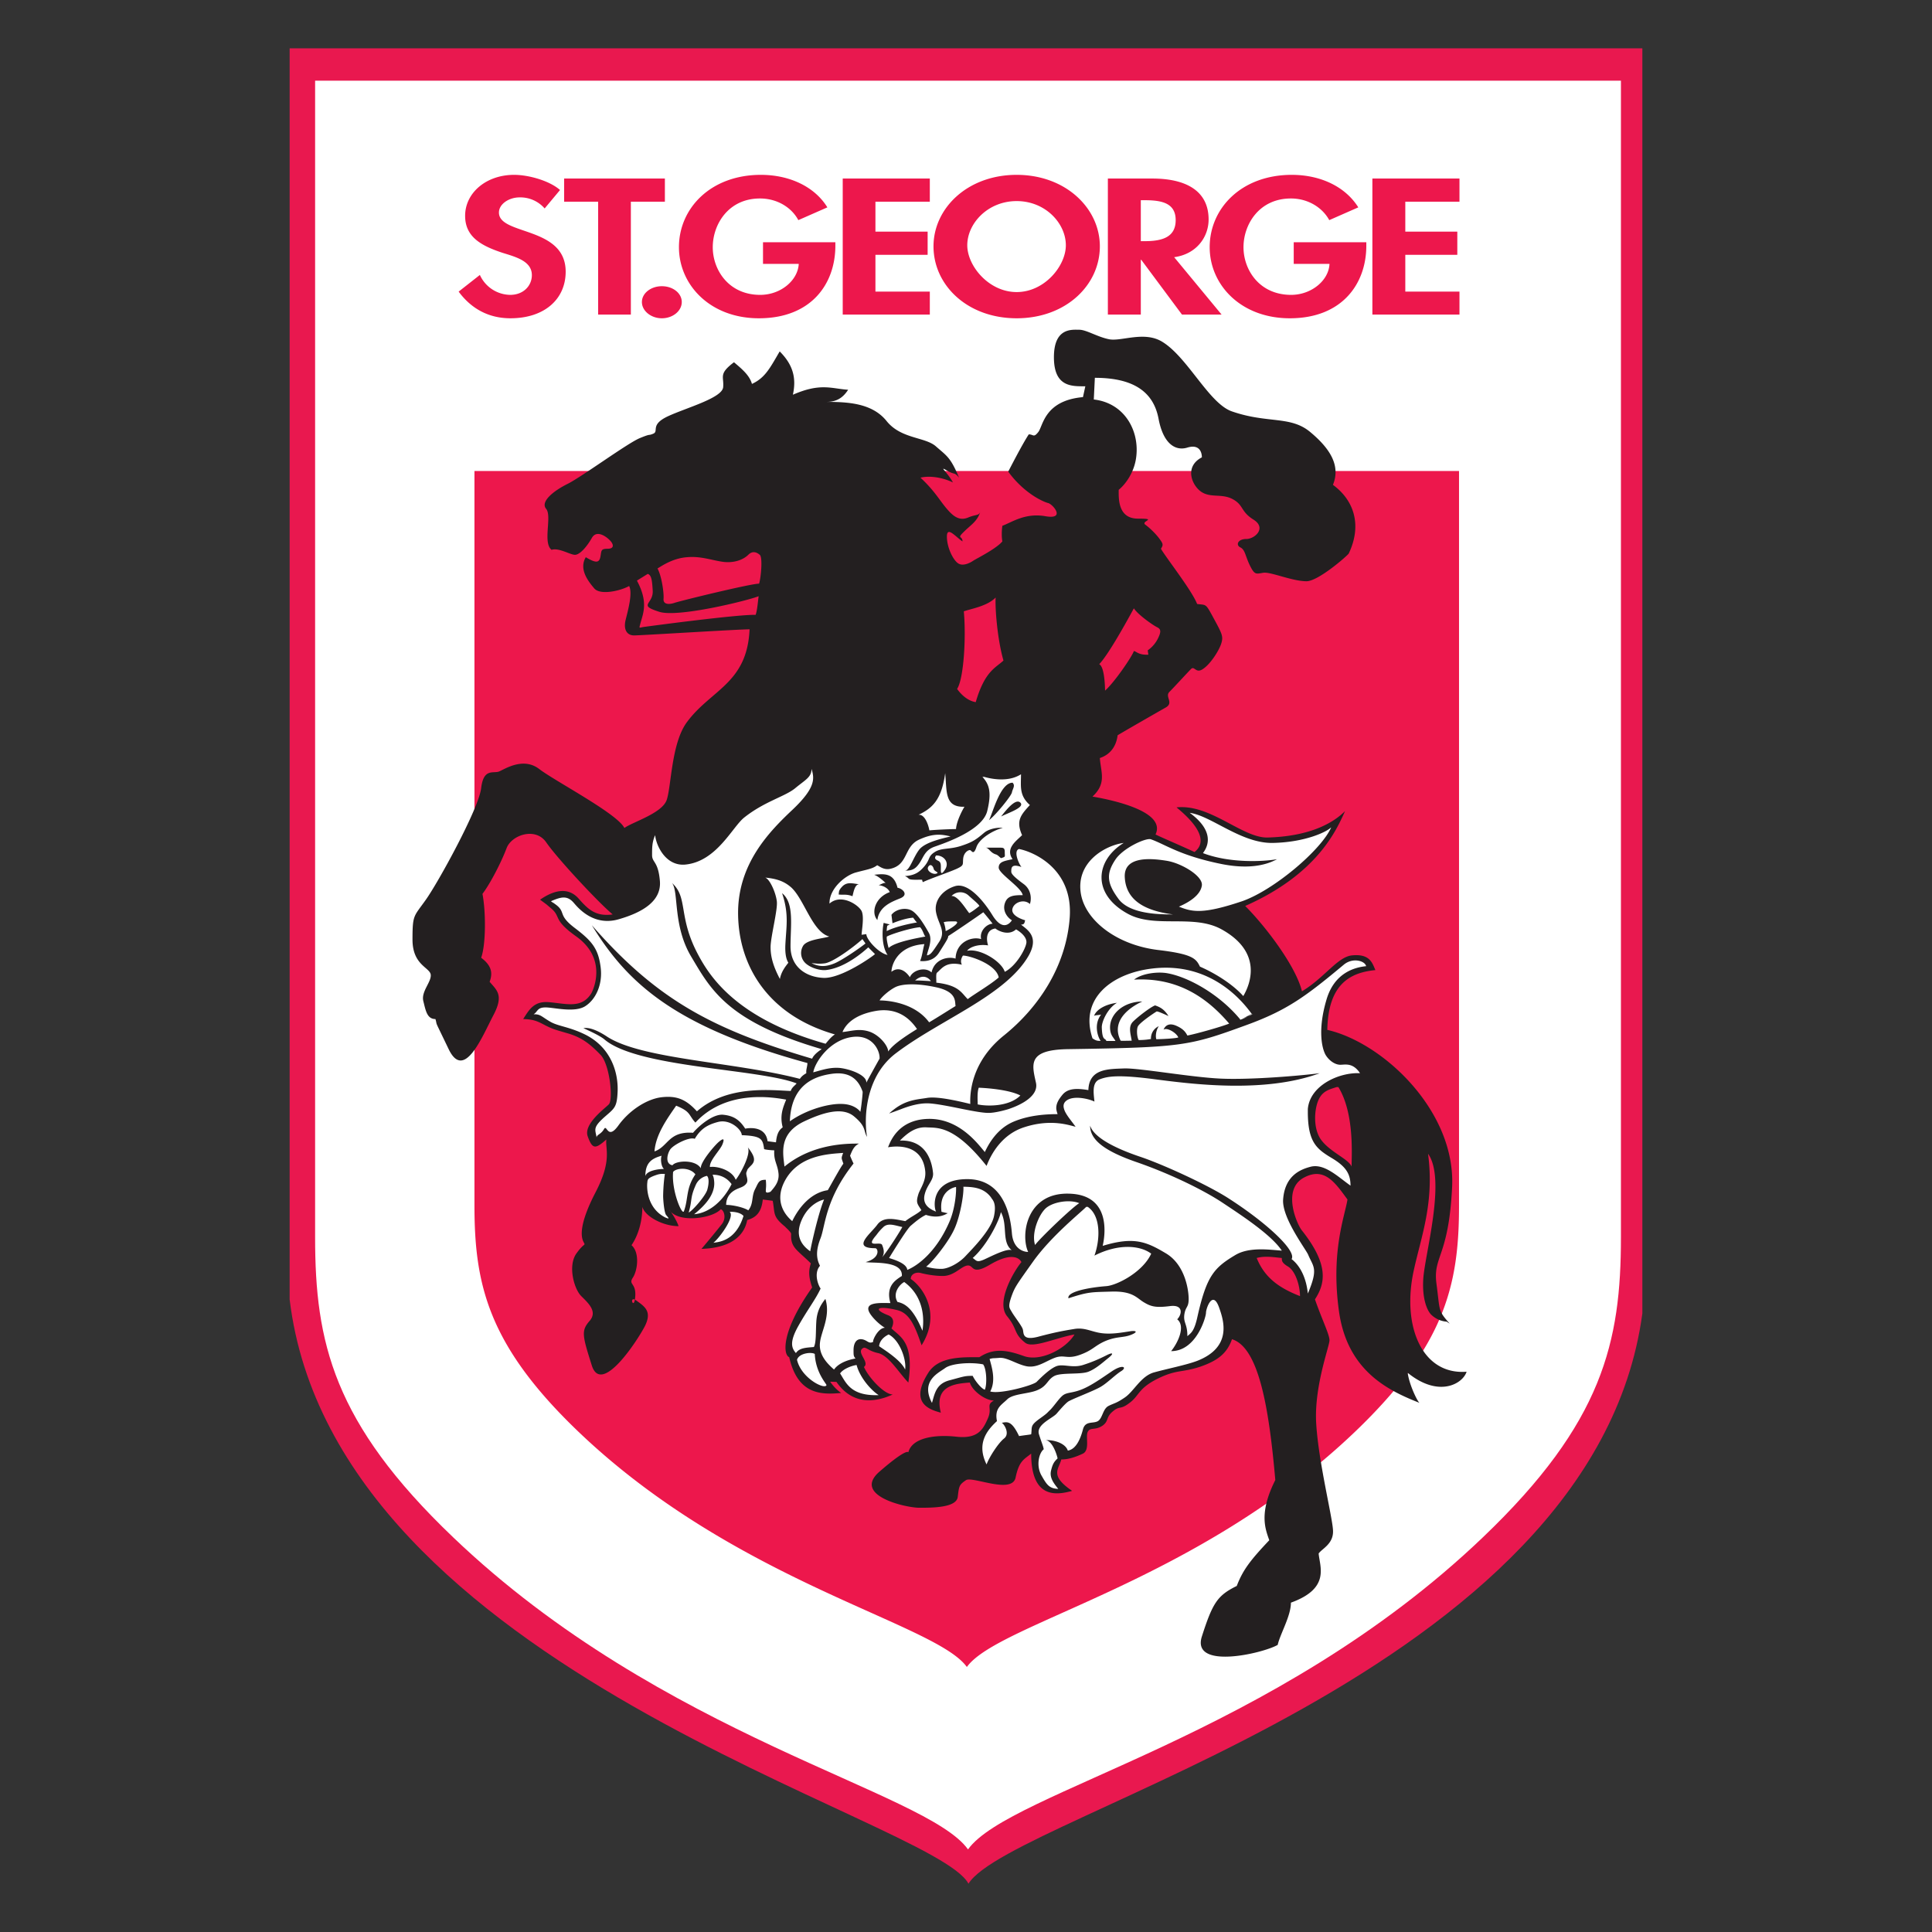 <svg clip-rule="evenodd" fill-rule="evenodd" stroke-linejoin="round" stroke-miterlimit="1.414" viewBox="0 0 100 100" xmlns="http://www.w3.org/2000/svg"><rect x="0" y="0" width="100" height="100" fill="#333333" stroke="none"/><path d="m14.992 2.5h70.016v65.485c-2.531 18.774-32.628 25.875-34.88 29.515-1.798-3.399-32.808-11.028-35.136-30.239z" fill="#e9184f"/><path d="m50.104 95.725c2.164-3.027 15.799-5.775 26.653-16.157 6.211-5.931 7.142-10.114 7.142-15.518v-59.875h-67.589v59.875c0 5.404.93 9.587 7.142 15.518 10.854 10.382 24.499 13.13 26.652 16.157z" fill="#fff"/><path d="m75.519 62.389c0 4.081-.696 7.231-5.382 11.717-8.154 7.796-18.386 9.884-20.073 12.15l-.02.027c-1.626-2.277-11.919-4.351-20.104-12.177-4.687-4.486-5.382-7.636-5.382-11.717v-38.011h50.961zm-47.328-51.6a1.67 1.67 0 0 0 -1.301-.572c-.537 0-1.065.337-1.065.785 0 1.188 3.454.695 3.454 3.061 0 1.412-1.088 2.411-2.86 2.411-1.2 0-2.075-.561-2.68-1.38l1.099-.863a1.75 1.75 0 0 0 1.57 1.031c.695 0 1.121-.481 1.121-1.02 0-.729-.83-.941-1.514-1.155-1.121-.37-1.94-.83-1.94-1.917 0-1.177 1.077-2.12 2.535-2.12.773 0 1.85.315 2.377.785zm7.097 4.844c0 .459-.46.841-1.031.841-.561 0-1.032-.382-1.032-.841 0-.46.471-.819 1.032-.819.571 0 1.031.359 1.031.819zm13.03-2.883c0-1.973 1.76-3.7 4.304-3.7 2.535 0 4.306 1.727 4.306 3.7 0 2.019-1.771 3.724-4.306 3.724-2.544 0-4.304-1.705-4.304-3.724zm-5.08-.212v.179c0 1.985-1.256 3.757-3.958 3.757-2.534 0-4.138-1.739-4.138-3.679 0-2.018 1.648-3.745 4.239-3.745 1.48 0 2.781.606 3.443 1.683l-1.503.661c-.337-.639-1.077-1.121-1.985-1.121-1.638 0-2.444 1.346-2.444 2.522 0 1.167.818 2.467 2.456 2.467 1.065 0 1.95-.751 1.995-1.603h-1.85v-1.121zm27.482 0v.179c0 1.985-1.267 3.757-3.958 3.757-2.545 0-4.149-1.739-4.149-3.679 0-2.018 1.648-3.745 4.249-3.745 1.481 0 2.771.606 3.443 1.683l-1.503.661c-.346-.639-1.086-1.121-1.984-1.121-1.648 0-2.455 1.346-2.455 2.522 0 1.167.818 2.467 2.466 2.467 1.054 0 1.951-.751 1.985-1.603h-1.851v-1.121zm4.822-2.097h-2.804v1.548h2.692v1.199h-2.692v1.906h2.804v1.189h-4.508v-7.042h4.508zm-27.415 0h-2.815v1.548h2.702v1.199h-2.702v1.906h2.815v1.189h-4.508v-7.042h4.508zm10.921 5.842h-1.705v-7.042h2.299c1.715 0 2.915.617 2.915 2.12 0 .896-.616 1.793-1.783 1.951l2.456 2.971h-2.051l-2.109-2.837h-.022zm-24.634-5.842h-1.761v5.842h-1.693v-5.842h-1.76v-1.2h5.214zm15.652 2.254c0 1.065 1.111 2.422 2.556 2.422 1.447 0 2.546-1.357 2.546-2.422 0-1.133-1.054-2.287-2.546-2.287-1.491 0-2.556 1.154-2.556 2.287zm9.206-2.332h-.224v2.119h.213c.931 0 1.592-.225 1.592-1.088s-.684-1.031-1.581-1.031z" fill="#ed174c"/><path d="m67.289 67.087c0-.494-.214-1.289-.629-1.536-.313-.19-.313-.292-.313-.437-.37-.035-.874-.124-1.301 0 .404.997 1.121 1.536 2.243 1.973zm1.894-10.821c-.369.124-.717.191-.93.651-.224.47-.313 1.525.157 2.119.482.617 1.401.965 1.548 1.346 0-.561.156-2.748-.684-4.116zm-12.289-21.886c.281.123.303 1.21.303 1.367.494-.437 1.402-1.771 1.492-2.051.157.033.247.213.75.19l-.033-.224a1.63 1.63 0 0 0 .561-.683c.157-.337.09-.438-.101-.527-.18-.091-.964-.628-1.177-.966-.505.931-1.345 2.423-1.795 2.894zm-7.355 1.278c.247.348.595.628.965.684.471-1.615 1.031-1.771 1.435-2.153-.336-1.177-.438-2.803-.404-3.263-.438.46-1.335.595-1.648.718-.314.123 0 0 0 0 .123 1.335 0 3.488-.348 4.014zm-16.572-5.606c.583 1.088.337 1.659.191 2.174-.09.348-.09.259.157.226.246-.035 4.833-.651 5.797-.628.089-.247.123-.774.157-.965-.561.225-4.182 1.121-5.147.807-1.133-.358-.302-.381-.337-1.087-.033-.56-.066-.807-.257-.875zm1.065-.628c.213.381.337 1.256.314 1.558-.033.314.28.314.56.224.282-.101 3.948-.997 4.386-.997.1-.348.19-1.368.033-1.492-.157-.134-.371-.224-.595 0-.213.214-.65.427-1.244.371-.594-.068-1.177-.315-1.928-.247-.751.056-1.313.459-1.526.583zm40.848 38.985a1.287 1.287 0 0 1 -.807-.368c-.191-.192-.471-.787-.405-1.841.079-1.277 1.2-5.157.248-6.481.337 2.535-.36 4.284-.741 6.044-.628 2.87.427 5.416 2.736 5.237-.191.617-1.434 1.368-3.049.056.078.616.516 1.513.616 1.558-1.559-.616-3.733-1.614-4.171-4.731s.314-4.978.438-5.797c-.64-.875-1.2-1.716-2.276-1.121-1.122.628-.337 2.399-.091 2.713 1.446 1.816 1.199 2.781.684 3.576.371 1.066.752 1.817.752 2.12 0 .314-.819 2.433-.684 4.361.123 1.929.807 4.677.863 5.427.068.74-.56.987-.74 1.246.055.684.616 1.805-1.435 2.545 0 .695-.561 1.625-.684 2.186-.752.438-4.485 1.312-3.925-.437.561-1.749.808-2.12 1.805-2.613.315-.818.685-1.312 1.683-2.366-.191-.561-.562-1.379.313-3.117-.313-3.554-.818-6.852-2.243-7.288-.257.739-.75 1.121-1.681 1.435-.942.303-1.189.123-2.186.617-.999.504-.931.875-1.436 1.244-.493.382-.493.123-.863.438-.381.313-.19.504-.549.75-.382.247-.628.056-.752.315-.123.247.124.931-.246 1.121-.382.179-.751.303-1.122.303-.123.504-.628.819.561 1.626-.874.246-2.119.37-2.119-1.929-.37.303-.628.37-.807 1.244-.191.864-2.187-.067-2.557.124-.37.247-.37.314-.437.875-.067.56-1.312.56-1.996.56s-3.487-.628-2.052-1.872c1.435-1.245 1.491-.998 1.491-.998.191-.751 1.368-.931 2.49-.807 1.121.123 1.378-.382 1.625-.943.247-.56-.123-.684.315-.93-.438 0-1.122-.493-1.246-.931-.694.057-1.872.124-1.502 1.559-.695-.179-1.603-.56-.65-2.063.538-.852 1.76-.808 2.646-.808.752-.494 1.435-.369 2.31-.056.863.303 2.175-.381 2.612-1.121-.997.18-2.164.74-2.556.426-.617-.493-.371-.683-.931-1.367-.605-.741.37-2.367.74-2.804-.123-.247-.561-.494-1.614.124-1.055.628-.808-.057-1.245.066-.314.091-.65.528-1.211.528-.437 0-.908-.091-1.155-.157-.246-.056-.504.066-.504.313.515.326 1.649 1.693.561 3.432-.326-.942-.595-1.649-1.245-1.817-1.044-.257-1.301-.056-.494.259.471.178.18.683.18.683.437.437 1.188.684.874 2.803-.493-.504-1.009-1.401-1.569-1.525-.561-.123-.64-.38-.808-.235-.303.224.393.717.079.953.247.56 1.054 1.425 1.491 1.425-.975.448-2.108.515-2.915-.651l-.326-.011c.292.415.572.583.572.583-.998.089-2.242.124-2.69-1.851-.315-.123-.437-1.312 1.188-3.61-.19-.56-.19-.875-.067-1.245-.684-.683-1.065-.807-1.021-1.525 0-.111-.415-.447-.28-.348-.695-.56-.549-.683-.673-1.367l-.515-.067c-.068.684-.37.941-.808 1.065-.122.684-.683 1.435-2.365 1.491.369-.437.796-.953 1.042-1.267.258-.313.135-.729-.045-.785-.437.493-2.275.74-2.68 0 .359.472.506.875.494.875-.807 0-1.737-.505-1.872-.998 0 .684-.18 1.424-.561 1.984.437.381.314 1.312.067 1.683-.246.38.191.257.124.997-.057.752-.37-.123.067.19.438.315.807.562.438 1.312-.382.741-2.243 3.612-2.748 2.053-.493-1.559-.56-1.806-.123-2.31.437-.493-.068-.93-.437-1.301-.371-.382-.684-1.559-.247-2.186.437-.617.493-.37.37-.617-.123-.246-.247-.874.627-2.557.875-1.681.493-2.243.561-2.736-.561.493-.718.528-.964-.156-.235-.628.852-1.424 1.088-1.659.246-.247.045-2.108-.438-2.579-.493-.505-.908-.864-1.648-1.088-.729-.213-.796-.224-1.177-.414-.371-.191-.583-.326-1.167-.337.315-.494.561-.931 1.312-.875.943.079 1.705.348 2.209-.449.09-.145.875-1.782-.785-2.959-1.21-.864-.762-.987-1.277-1.436-.337-.28-.113-.112-.584-.459.808-.561 1.502-.617 1.996-.056.493.56.886.941 1.761.818-.752-.627-2.882-2.915-3.442-3.734-.562-.807-1.806-.37-2.052.314-.259.684-.819 1.795-1.245 2.356.179.941.179 2.623-.068 3.307.494.37.629.74.438 1.244.369.438.751.684.191 1.738-.561 1.065-1.503 3.432-2.311 1.749-.806-1.681-.56-1.121-.684-1.558-.437 0-.504-.438-.628-.931-.122-.504.438-.998.382-1.379-.067-.37-.942-.493-.942-1.805 0-1.301.067-1.178.684-2.052.628-.874 2.747-4.721 2.87-5.785.124-1.054.629-.741.932-.864.313-.134 1.243-.751 2.062-.134.808.627 4.048 2.309 4.419 3.06.436-.314 1.927-.751 2.185-1.435.248-.684.236-2.949 1.055-4.047 1.244-1.682 3.116-1.996 3.24-4.8-.628 0-5.606.315-5.977.315-.381 0-.56-.315-.437-.808.124-.504.37-1.379.18-1.749-.438.247-1.492.493-1.805.124-.315-.371-.808-.998-.438-1.615.504.303.684.303.751 0 .068-.315 0-.437.371-.437.381 0 .313-.247.123-.438-.18-.19-.685-.561-.931-.123-.247.437-.617.874-.875.874-.247 0-.841-.381-1.21-.257-.471-.37.033-1.738-.28-2.12-.315-.369.369-.93 1.121-1.3.751-.381 3.117-2.12 3.733-2.366.628-.258.381-.101.684-.224.314-.124-.179-.46.752-.898.93-.437 2.802-.941 2.87-1.502.056-.56-.258-.684.561-1.3.437.369.807.684.93 1.121.684-.315.931-.819 1.436-1.682.683.684.874 1.367.683 2.242 1.435-.627 1.996-.313 2.86-.257-.247.381-.561.628-1.122.628 1.122 0 2.377.067 3.117.997.751.931 1.996.808 2.556 1.312.561.493.752.561 1.189 1.614-.258-.313-.191-.122-.628-.369-.437-.258 0 .056.314.616-.504-.247-1.188-.369-1.682-.247.74.685.998 1.19 1.368 1.615.37.438.684.628 1.122.438.437-.179.56-.056.627-.37-.134.56-.505.751-.874 1.121-.381.37-.068.191-.068.494-.37-.247-.807-.808-.807-.247 0 .56.314 1.188.561 1.368.246.19.627 0 .807-.124.191-.123 1.188-.616 1.502-.997-.067-.371 0-.808 0-.808.494-.179 1.178-.684 2.243-.493 1.054.179.37-.629.123-.685-.258-.066-1.244-.504-2.062-1.625.381-.74.818-1.559 1.064-1.929.247 0 .247.191.494-.123.246-.314.313-1.626 2.31-1.805l.123-.561c-.684 0-1.626.056-1.626-1.503 0-1.547.942-1.423 1.312-1.423s.93.37 1.548.493c.628.123 1.805-.438 2.736.123 1.322.796 2.433 3.207 3.62 3.611 1.84.639 3.028.213 4.048 1.065 1.122.931 1.559 1.805 1.178 2.736 1.121.819 1.502 2.119.818 3.555-.056.1-1.569 1.434-2.186 1.434-.751 0-1.872-.504-2.243-.437-.369.056-.437.124-.683-.37-.247-.505-.247-.818-.494-.942-.258-.123-.135-.437.302-.437.438 0 1.066-.56.382-.998-.684-.426-.504-.74-1.065-1.054s-1.122-.067-1.615-.37c-.504-.314-.941-1.312 0-1.805 0-.258-.123-.695-.75-.505-.618.191-1.246-.19-1.492-1.491-.247-1.311-1.188-2.12-3.297-2.12l-.055 1.122c1.671.191 2.443 1.761 2.164 3.173-.125.628-.493 1.189-.875 1.503 0 .426-.056 1.491.997 1.491 1.066 0 .124.123.381.314.247.18.562.493.74.74.191.258.191.314.068.505.247.437 1.615 2.175 1.873 2.858.493.069.426-.056.863.752.437.807.504.931.381 1.312-.123.37-.561 1.054-.942 1.301-.37.258-.437-.18-.616 0-.19.19-.875.942-1.122 1.188-.246.247.247.56-.19.807s-2.176 1.245-2.489 1.436c-.068.56-.37.997-.92 1.178.056.75.358 1.311-.381 1.995 1.11.19 3.824.784 3.263 1.962.337.167 1.222.538 2.018.908.314-.247.818-.875-.931-2.31 1.761-.19 3.42 1.604 4.731 1.559 1.941-.056 3.241-.617 3.993-1.368-.426.931-1.391 3.24-5.169 4.911 1.054 1.054 2.623 3.117 2.938 4.418 1.187-.718 1.849-1.795 2.601-1.861.931-.09 1.043.414 1.2.762-1.245.123-2.445.662-2.489 3.095 2.892.661 6.672 4.215 6.458 8.162-.179 3.61-.998 3.544-.808 4.978.191 1.436.068 1.368.685 2.064z" fill="#231f20"/><path d="m56.301 62.467c.683.46.65 1.682.347 2.523 1.234-.628 2.355-.538 2.938-.101-.438.965-1.794 1.649-2.333 1.682-.862.067-2.039.28-1.95.628 1.065-.348 1.188-.314 2.265-.348 1.087-.022 1.278.348 1.648.561.37.224.628.281 1.345.191.707-.09.618.437.371.684.437.347.056 1.188-.315 1.648 1.312 0 1.805-1.772 1.805-1.985 0-.225.348-1.222.684-.257.224.638.696 2.029-1.143 2.746-.561.213-1.537.404-2.22.594-.685.181-1.054.988-1.525 1.302-.46.313-.527.279-.841.436-.302.157-.302.628-.549.785-.247.146-.651-.033-.774.426-.123.472-.347 1.032-.784 1.1-.125-.382-.719-.561-1.144-.539.336.033.56.696.616.942-.157.157-.247.247-.336.616-.102.381.145.684.37.965-.472-.022-.594-.212-.875-.706-.28-.505-.124-1.156.123-1.346-.034-.19-.089-.28-.247-.774-.156-.504.685-.819.909-1.066.213-.246.426-.493.584-.615.156-.124 1.345-.561 1.714-.785.359-.214.741-.617 1.055-.808.302-.19.089-.37-.471 0-.55.37-1.111.774-1.615.965-.493.19-.739.122-.965.314-.212.19-.403.493-.616.717-.223.212-.124.157-.595.494-.47.347-.348.403-.403.784-.123.023-.157.023-.628.09-.37-.774-.583-.751-.896-.684.123.057.437.56.123.808-.314.246-.786.997-.908 1.345-.528-1.065 0-1.75.538-2.243-.134-.661.212-.818.526-1.121.314-.314 1.155-.279 1.615-.504.471-.213.471-.528.841-.718.382-.18 1.346-.056 1.749-.213s.774-.505 1.043-.718c.281-.224.247-.314-.124-.123-.359.18-.706.336-1.199.493-.505.157-.942-.033-1.278.034-.348.067-.875.595-1.122.841-.19.181-1.894.651-2.399.494.313-.583.066-1.301-.033-1.682.224-.056.099-.023.504-.056.403-.035.896.336 1.424.437.538.089.942-.247 1.435-.437.505-.191.629.09 1.312-.157.684-.247.751-.471 1.323-.718.595-.246.908-.157 1.312-.314s.28-.247-.089-.179c-.382.056-.91.157-1.425.089-.527-.067-.874-.314-1.435-.213-.56.089-1.032.18-1.872.404-.842.213-.707-.224-.775-.404-.067-.19-.437-.661-.56-.874-.123-.224-.213-.247-.033-.785.19-.528.234-.573 1.165-1.884.943-1.301 2.445-2.501 2.714-2.781zm-5.416 8.152c-.629-.124-1.626-.056-1.962.19-.348.258-1.289.662-.684 1.805.145-.493.213-.997.93-1.176.718-.191.751-.225 1.178-.225.1.225.437.662.628.718.123-.281.09-1.088-.09-1.312zm-6.548.033c-.303.045-.718.224-.853.437.303.471.539 1.178 1.997 1.122-.315-.19-.954-.841-1.144-1.559zm-3.084-.269c.101-.348.752-.415.92-.302.045.986.628 1.569.605 1.614-.079.247-1.3-.348-1.525-1.312zm3.6-12.979c.124-1.052.551-2.17 1.547-2.909 2.287-1.727 5.674-2.971 6.851-5.045.526-.954-.034-1.302-.404-1.592.18 0 .18-.091.214-.225-.315-.09-.752-.303-.651-.616.089-.314.594-.505.897-.225.078-.213.101-.706-.303-1.02-.414-.304-.661-.516-.661-.65 0-.203 0-.427.526-.247-.145-.18-.426-.841-.123-.93.662.122 2.803.963 2.623 3.543-.19 2.578-1.658 4.698-3.396 6.099-1.75 1.401-1.773 3.084-1.75 3.554-.65-.157-1.704-.404-2.242-.313-.46.078-1.054.089-1.693.583-.09.066-.179.145-.269.223.168-.056.381-.134.616-.223l.005-.002c.403-.157.882-.301 1.341-.301.403 0 1.166.157 1.884.303.561.111 1.098.212 1.39.19.214-.011.56-.079.931-.19l.005-.002c.749-.247 1.575-.717 1.43-1.367-.213-.963-.438-1.703 1.649-1.738 5.942-.089 6.289-.168 9.237-1.244 2.131-.773 3.097-1.503 5.047-3.127.471-.394 1.11-.192 1.155.077-.56.056-1.637.314-2.052 1.738-.471 1.592-.224 2.556-.034 2.87.191.303.494.494.751.494.247 0 .651-.124 1.021.437-1.075-.055-2.599.627-2.702 1.858v.138c0 1.582.46 1.928 1.244 2.399.774.46.965.863.965 1.424-.65-.459-1.357-1.166-2.075-.975-.505.134-1.323.448-1.413 1.693-.067.964 1.2 2.601 1.302 2.871.256.616.537.683-.023 1.996-.068-.718-.348-1.402-.842-1.783.281-.427-1.345-1.929-3.363-3.208-1.099-.684-3.296-1.692-4.462-2.085-.932-.313-2.378-.897-2.602-1.615 0 .684.628 1.279 2.422 1.895 1.805.628 3.487 1.469 4.418 2.086.942.628 2.522 1.649 3.083 2.49-.627-.046-1.682-.203-2.4.224-1.11.661-1.491 1.087-1.962 3.173-.179.841-.369.874-.526 1.032 0-.651-.214-.684-.158-1.121.068-.438.224-.348.224-.809 0-.471-.191-1.782-1.188-2.365-.998-.595-1.648-.875-3.262-.381.122-.528.459-2.647-1.739-2.702-2.209-.068-2.522 2.141-2.119 3.016-.246 0-.774-.158-.841-.965-.067-.808-.37-2.803-2.309-2.803-1.929 0-1.739 1.491-1.615 1.682-.314-.123-.718-.348-.594-.875.123-.527.47-.74.437-1.121-.033-.314-.191-1.738-1.716-1.682.404-.403.819-.717 1.379-.684.561.034 1.425-.123 3.107 1.996.224-.594.785-1.637 1.962-2.007 1.424-.46 2.388-.067 2.645-.022-.224-.314-.515-.639-.594-.908v-.003c-.055-.167-.033-.312.101-.424.37-.313 1.212-.1 1.469.034-.033-.381-.157-.998.28-1.155.416-.157.954-.247 2.848 0 1.907.247 5.674.74 8.533-.314-.93.124-3.543.349-5.102.281-1.558-.067-4.271-.561-5.045-.527-.785.034-1.794 0-1.828 1.121-.594-.101-1.064-.101-1.346.247-.212.257-.336.482-.313.74.011.078.034.167.067.257-.616 0-1.458.056-2.231.37-.392.158-1.042.528-1.536 1.592-.348-.404-1.312-1.749-2.927-1.716-1.626.035-1.995 1.279-2.085 1.469.392-.066 1.783-.212 1.928 1.246.046.481-.246.875-.348 1.155-.145.459-.079.504.147.852-.191.19-.516.324-.83.571-.494-.089-1.122-.28-1.458.191-.348.471-1.346 1.21-.101 1.21.157 0 .281.506-.494.718.371.068 1.929-.089 1.873.718-.347.224-.84.527-.594 1.402-.504 0-1.525-.09-.997.628.302.403.694.65.717.65-.393.011-.696.774-.594.717-.247.157-.314-.09-.617-.123-.315-.033-.416.28-.416.561 0 .28 0 .313.101.437-.504.09-.919.291-1.11.572-.402-.348-.796-.796-.728-1.39.056-.584.56-1.368.28-2.266-.224.281-.437.617-.47 1.178-.034.561 0 1.065-.125 1.312-.369.033-.75.033-.93.313-.224-.257-.347-.56.124-1.401s.897-1.379 1.154-1.941c-.101-.122-.381-.772-.033-1.176-.19-.37-.224-.784.033-1.435.247-.651.247-2.019 1.704-3.857a6.982 6.982 0 0 1 -.179-.404c.124-.314.214-.504.461-.628-.528 0-2.367-.034-3.857 1.189-.069-.663-.326-1.705 1.03-2.344.931-.437 1.963-.773 2.58-.246.628.527.471.717.661 1.053a5.512 5.512 0 0 1 -.023-1.434zm1.144 11.668c-.259.123-.471.336-.494.605.156.123 1.121.696 1.346 1.211.078-.515-.281-1.525-.852-1.816zm.806-2.714c-.224.112-.628.572-.347 1.032.448.089.84.414 1.29 1.49.078-.481.145-1.726-.943-2.522zm2.68-4.922c-.246.045-.885.302-.75 1.289.167.034.269.068.325.068-.225.134-.572.269-1.133.089-.303.145-.583.392-.784.561-.203.168-1.01 1.491-1.122 1.671.156.056.919.257.941.616.504-.201 1.492-.898 2.176-2.478.314-.706.37-1.626.347-1.816zm.382-.011c.033.359-.169 1.569-.482 2.22-.304.66-1.121 1.681-1.446 1.917.224.067.504.123.84.112.347-.022.886-.313 1.211-.673.336-.359 1.301-1.323 1.458-2.041.157-.729-.102-.874-.146-.975-.392-.538-.986-.549-1.435-.56zm1.94 1.311c-.067.403-.695 1.705-1.458 2.378.201.134.201.247.594.077.393-.178 1.166-.583 1.425-.481-.539-.438-.191-1.289-.561-1.974zm-5.102.774c-.381-.079-.74-.236-.987.01-.258.247-.303.349-.392.45-.56.661.258.257.335.471.102.246.124.448 0 .638.349-.414 1.009-1.479 1.044-1.569zm-4.048-1.424c-.281.661-.65 2.276-.718 2.68-.403-.28-.773-.74-.493-1.492.281-.751.808-1.087 1.211-1.188zm13.208.191c-.482-.202-1.323-.079-1.714.246-.382.326-.775 1.312-.573 1.918.247-.348 1.95-1.974 2.287-2.164zm-18.097.448c.191-.011.55.022.718.213-.415 1.334-1.323 1.345-1.559 1.39.325-.258 1.133-1.368.841-1.603zm5.876-3.05c-.74.057-2.265.101-2.994 1.402-.718 1.289.269 2.041.358 2.13.191-.403.786-1.446 1.84-1.603.067-.1.672-1.222.807-1.369-.101-.313-.123-.257-.011-.56zm-9.228 1.088c-.258-.012-.326.011-.573.1-.302.125-.324.18-.336.349-.022.156-.078 1.289.931 1.805.168.067.247.101.045-.124-.101-.123-.157-.773-.157-.997.011-.595.068-.987.09-1.133zm2.467.044c.247-.01.672.056.986.483-.415.83-1.121 1.491-1.939 1.559.515-.415 1.065-.976 1.042-1.637-.012-.192-.033-.303-.089-.405zm-.292.056a.816.816 0 0 0 -.572.46c-.314.707-.168.73-.37 1.436.18-.068.886-.875.965-1.189.089-.326.089-.616-.023-.707zm-1.749-.201c.135-.202.841-.28 1.154.123-.503.73-.358 1.268-.594 1.906-.089.247-.649-1.053-.56-2.029zm1.121-1.716c-.28-.123-1.121.315-1.278.561-.158.247-.258.74.124.807.179-.246 1.187-.313 1.468.158-.034-.315.718-1.19.93-1.368.225-.191.314-.191.191.122-.123.315-.684.842-.65 1.178.37-.056 1.143.157 1.334.662.213-.259.808-1.312.628-1.683.337.438.426.685.18.931-.247.247-.18.191-.247.348-.068.145.123.404 0 .582-.123.192-.348.225-.527.316-.19.089-.528.313-.528.806.338 0 .898.124 1.145.28.28-.336.157-.717.348-1.086.19-.371.19-.494.559-.494.035.336 0 .438 0 .583 0 .157.247.033.247.033.247-.28.472-.56.404-.997-.056-.438-.247-.617-.213-1.144-.123 0-.504-.034-.527-.068-.067-.538-.157-.672-1.155-.717 0-.28-.595-.842-1.222-.685-.616.158-.931.405-1.211.875zm-1.716.875c-.066.168-.022.572.124.684-.303 0-.897.089-.965.37 0-.684.315-.909.841-1.054zm6.448-2.904c-.527-.089-3.05-.594-4.699 1.188-.369-.403-.223-.56-.996-.874-.473.683-1.056 1.491-1.122 2.366.717-.246.717-1.054 1.996-.964.313-.371 1.053-.999 1.58-.931.539.056.841.28 1.121.717.348-.067 1.065-.067 1.156.651l.437.057c.033-.371.123-.618.347-.775-.156-.594 0-.998.18-1.435zm2.522-3.375c-.201.124-.358.337-.482.482-4.619-1.3-5.999-3.476-6.614-4.641-1.032-1.952-.494-2.926-1.335-3.678.358.448.033 2.197.987 3.801.997 1.67 1.838 3.364 6.761 4.798 0 0-.405.247-.494.494-5.214-1.536-8.05-3.073-11.403-6.907 1.828 2.983 4.261 5.248 11.157 7.132 0 .178-.079.336-.056.526-.213.124-.258.191-.337.292-3.408-.886-8.174-1.009-9.979-2.186-.371-.247-.875-.505-1.222-.437.347.156.874.402 1.087.582 1.716 1.469 7.972 1.514 9.947 2.276-.079.113-.237.19-.304.393-.998-.034-3.274-.325-4.855 1.053-.56-.616-1.042-.819-1.828-.729-.773.091-1.681.684-2.242 1.469-.56.774-.583-.101-.74.18-.158.28-.381.28-.381.438-.068-.427-.224-.506.436-1.088.506-.438.618-.494.651-1.312.034-.999-.358-2.265-1.67-2.926-.819-.404-1.368-.427-1.782-.651-.494-.28-.528-.415-.898-.404.246-.145.157-.402.773-.347.483.044 1.368.236 1.873-.055.56-.338.954-1.134.819-2.075-.124-.931-.46-1.324-1.312-1.974-.93-.696-.46-.818-.998-1.222-.382-.28.068.068-.257-.179.526-.225.84-.315 1.187.09.247.29 1.043 1.221 2.333.841 1.278-.371 2.208-.965 2.119-1.985-.09-1.032-.404-.931-.404-1.335s0-.662.158-1.031c.055.561.559 1.614 1.558 1.524 1.625-.157 2.433-1.94 3.05-2.433 1.054-.84 2.119-1.087 2.646-1.524.526-.437.841-.561.841-.998.157.505.213.976-.965 2.097-1.188 1.121-2.87 2.802-2.836 5.438.034 2.646 1.525 5.213 5.011 6.211zm1.436 2.971c-.169-.493-.538-1.087-1.614-.93-.842.123-2.087.527-2.153 2.455.874-.617 2.039-.93 2.713-.897.661.023.92.381.93.404.011.067.124-.829.124-1.032zm6.009-.213c-.089.246-.055.65-.055.864.46.101 1.614.134 2.209-.461-.527-.279-1.592-.38-2.154-.403zm-5.818-.26c.029-.38-.798-.692-1.347-.76-.537-.056-1.009.124-1.401.224.089-.527.841-1.659 1.996-1.827 1.088-.157 1.469.74 1.436 1.121 0-.011-.65 1.165-.684 1.242v.002c-.002.003-.001.002 0-.002zm2.622-2.778c-.212-.303-.817-1.143-2.095-.942-1.279.213-1.649.819-1.761 1.099.448-.045.841-.191 1.357-.033.516.156.998.716 1.009 1.042.269-.437 1.322-1.054 1.49-1.166zm10.272.617h-.471c-.056-.168-.213.022-.236-.696-.011-.302.303-.997.786-1.277-.55.066-1.066.325-1.19.684.045-.057.225-.034.371-.079-.426.549-.135 1.233-.023 1.368-.123-.012-.201.022-.426-.135-.684-2.041.965-3.353 3.072-3.61 3.185-.393 4.833 1.894 5.17 2.344l-.479.248.267-.11c.08-.043.158-.09.234-.138.041.013-.084.074-.234.138a2.49 2.49 0 0 1 -.371.164c-.044.011-.04.006-.006-.008-1.066-1.297-2.665-2.19-3.751-2.392-.516-.101-1.346 0-1.749.326 2.355-.135 3.868 1.042 4.922 2.275-.415.169-1.737.539-2.163.618-.09-.169-.202-.337-.55-.494-.336-.157-.572-.079-.684.191.191-.134.684.179.763.403-.168.056-.898.09-1.133.09-.034-.034-.067-.393.123-.673a.69.69 0 0 0 -.404.662c-.134.022-.324.055-.638.055-.09-.167-.112-.537-.045-.694.078-.191.807-.684.975-.785.056-.023.461.168.616.236-.19-.292-.358-.438-.694-.55-.214.067-.897.594-1.144.841-.258.258-.123.627-.067.986-.213 0-.472.012-.572 0-.605-1.199.841-1.906 1.121-2.029-.986.011-1.682.65-1.67 1.357.01.392.168.481.28.684zm-8.276-1.805c-.044-.236.079-.741-1.019-.976-1.11-.236-1.75-.146-2.03-.034s-.752.493-.885.718c.28 0 1.77.056 2.566 1.133.371-.213 1.246-.774 1.368-.841zm.382-2.613c.358 0 1.726.449 1.851 1.132-.404.359-1.267.863-1.604 1.122-.337-.337-.459-.718-1.626-.853.011-.111-.033-.448.034-.515.247-.202.449-.606 1.289-.414-.123-.237.056-.472.056-.472zm8.32-5.831c-.953.124-2.512.998-2.209 2.669.258 1.368 1.862 2.612 3.98 2.871 1.805.213 1.974.448 2.176.862.875.382 1.749.965 2.243 1.525.392-.661.986-2.287-1.122-3.453-1.458-.807-3.442-.033-4.855-.807-1.872-1.021-1.682-2.759-.213-3.667zm-9.979 7.155c-.101-.158-.404-.405-.818-.034.089-.012.65.021.818.034zm-3.241-1.75.348.348c-.135.133-1.727 1.255-2.647 1.233-.918-.034-1.726-.561-1.726-1.637 0-1.077.201-2.242-.437-2.748.37 1.1.213 1.739.168 2.715-.011.346.022.672.157.885-.157.201-.371.47-.437.841-.337-.64-.483-1.133-.483-1.649 0-.515.37-1.917.325-2.354-.044-.438-.358-1.166-.605-1.245.561.056.964.169 1.357.517.672.627 1.087 2.298 1.961 2.533-.346.112-1.187.157-1.367.505a.722.722 0 0 0 .202.931c.258.201.684.325.975.302.998-.101 1.963-.953 2.209-1.177zm5.954-1.817c.079.09.349.415.482.595-.291 0-.695.37-.594.795-.482-.156-1.301.147-1.324 1.01-.358-.123-1.087 0-1.243.717-.326-.313-.977-.123-1.122.247-.235-.358-.605-.56-.953-.281 0-.347.303-1.345 1.704-1.434-.078.269-.112.628-.224.874.135.012.673.067.986-.437.359-.572.483-.751.471-.852.304-.19 1.425-.953 1.817-1.234zm.628.841c.089.089.662.415 1.066.045.156.089.56.359.537.684-.034.326-.537 1.222-1.121 1.513-.156-.526-1.267-1.233-1.951-1.087.145-.202.595-.358 1.088-.28-.124-.404-.056-.819.381-.875zm-6.727.774c-.27.225-1.2.863-1.604 1.031-.415.168-.751.203-1.188-.01.313.022.369.044.672.01.404-.044 1.424-.773 1.962-1.256zm1.258-.983-.317-.082c-.09.425-.1 1.222.202 1.659-.459-.089-1.098-.796-1.098-1.076l-.247.033c.022-.313.124-.874.022-1.177-.09-.313-1.054-.997-1.682-.437-.022-.751.785-1.457 1.379-1.615.584-.157.841-.18 1.088-.37.124.056.336.247.651.19.963-.19.717-1.121 1.49-1.502.785-.37 1.223-.28 1.66-.179-.348.089-1.312.28-1.625.684-.315.404-.494 1.088-.741 1.088.37 0 .538-.079.741-.371.224-.313.28-.694.806-.874.539-.191 2.467-.841 2.714-1.839.246-.997.09-1.401-.247-1.771h.09c.314.09 1.222.302 1.906-.135 0 .628-.101 1.099.46 1.592-.46.505-.74.807-.404 1.559-.313.314-.874.684-.493 1.244-.404.09-.717.124-.717.437 0 .314 1.176 1.021 1.243 1.424-.493 0-.807.034-.93.438s.157.74.37.863c-.123.191-.493.56-.998-.246-.493-.808-1.278-1.705-1.928-1.525-.651.19-1.122.751-.998 1.368.123.628.527.963.156 1.525-.369.56-.437.662-.627.695 0-.191.314-.752.101-1.155-.224-.404-.561-.964-.875-1.155-.313-.19-.841-.09-1.065.212l.054.436c.301-.125.73-.265 1.067-.289.09.112.102.156.201.247-.29.044-1.121.212-1.569.447 0 0 .011-.235.034-.28.035-.019.077-.04.126-.063zm1.847.624c-.291.056-1.58.269-1.905.594-.023-.056-.135-.504-.091-.594.247-.135 1.256-.448 1.716-.482.157.156.202.437.28.482zm.942-.74c.045.09.102.337.102.459.234-.101.863-.503.47-.503s-.449.01-.572.044zm-3.004-2.029c-.102-.023-.181.045-.359.112.302.033.516.202.572.359-.774.281-.976 1.077-.64 1.446.09-.717.762-.953 1.2-1.132.437-.191.09-.505-.157-.539-.19-.773-.683-.729-1.211-.672.24.075.585.416.595.426zm14.867 1.625c-.65 0-2.242 0-2.825-.818-.595-.807-.629-1.29-.157-2.007.392-.606 1.57-1.144 1.839-1.065.74.258 1.491.841 3.643 1.278 1.267.257 2.221.123 2.893-.247-.65.123-2.433.224-3.834-.314.056-.1.84-.964-.685-2.085 1.121.156 2.67 1.592 4.306 1.558 1.649-.034 2.77-.56 3.016-.807-.504 1.166-2.971 3.252-4.607 3.823-2.03.684-2.59.561-3.275.281.527-.224 1.121-.595 1.188-1.099.057-.482-1.03-1.133-1.783-1.267-.74-.123-2.264-.303-2.208.841.056 1.088.863 1.715 2.489 1.928zm-11.458-.952a.63.63 0 0 1 .874-.035c.258.236.527.449.571.55-.168.134-.37.292-.527.37-.179-.213-.594-.92-.918-.885zm-4.768-.607c-.331-.036-.608-.142-.862.091-.246.247-.18.314-.213.437.247.033.404-.033.718.09.054-.209.121-.635.357-.618l.013.001zm2.917-.235c.46 0 .28-.033.37.124.314-.157 1.334-.505 1.738-.685.414-.19.314-.224.348-.537.033-.303.246-.437.346-.437.091 0 .181.313.337-.147.157-.471.932-.908 1.368-.997-.258-.046-.728.045-.964.246-.437.37-.617.493-1.211.685-.594.19-.997.088-1.346.313-.369.235-.213.348-.538.74-.235.269-.459.472-1.009.505.281.122.09.19.561.19zm.684-.717c-.202.202.157.459.37.403.212-.067-.09-.1-.124-.247-.033-.156-.157-.257-.246-.156zm.37-.538c.347-.023.717.313.471.717-.259.404-.224.068-.224-.09 0-.157 0-.28-.124-.347-.123-.056-.247-.123-.123-.28zm3.095-.056c.123.033.235.201.28.19.235-.079.179-.056.179-.314 0-.202-.067-.225-.224-.225h-.774c.18 0 .237.259.539.349zm-2.624-4.205c.09.964-.034 1.772.997 1.738-.1.157-.414.751-.437 1.155-.257 0-1.031.033-1.379.067-.056-.314-.246-.841-.561-.807.707-.336 1.19-.763 1.38-2.153zm3.487.493c-.65 0-1.043 1.637-1.222 1.94.347-.258 1.155-1.256 1.188-1.435.034-.191.191-.348.034-.505zm.404 1.032c-.247-.247-.752.403-.999.717.371-.19 1.246-.47.999-.717z" fill="#fff"/></svg>